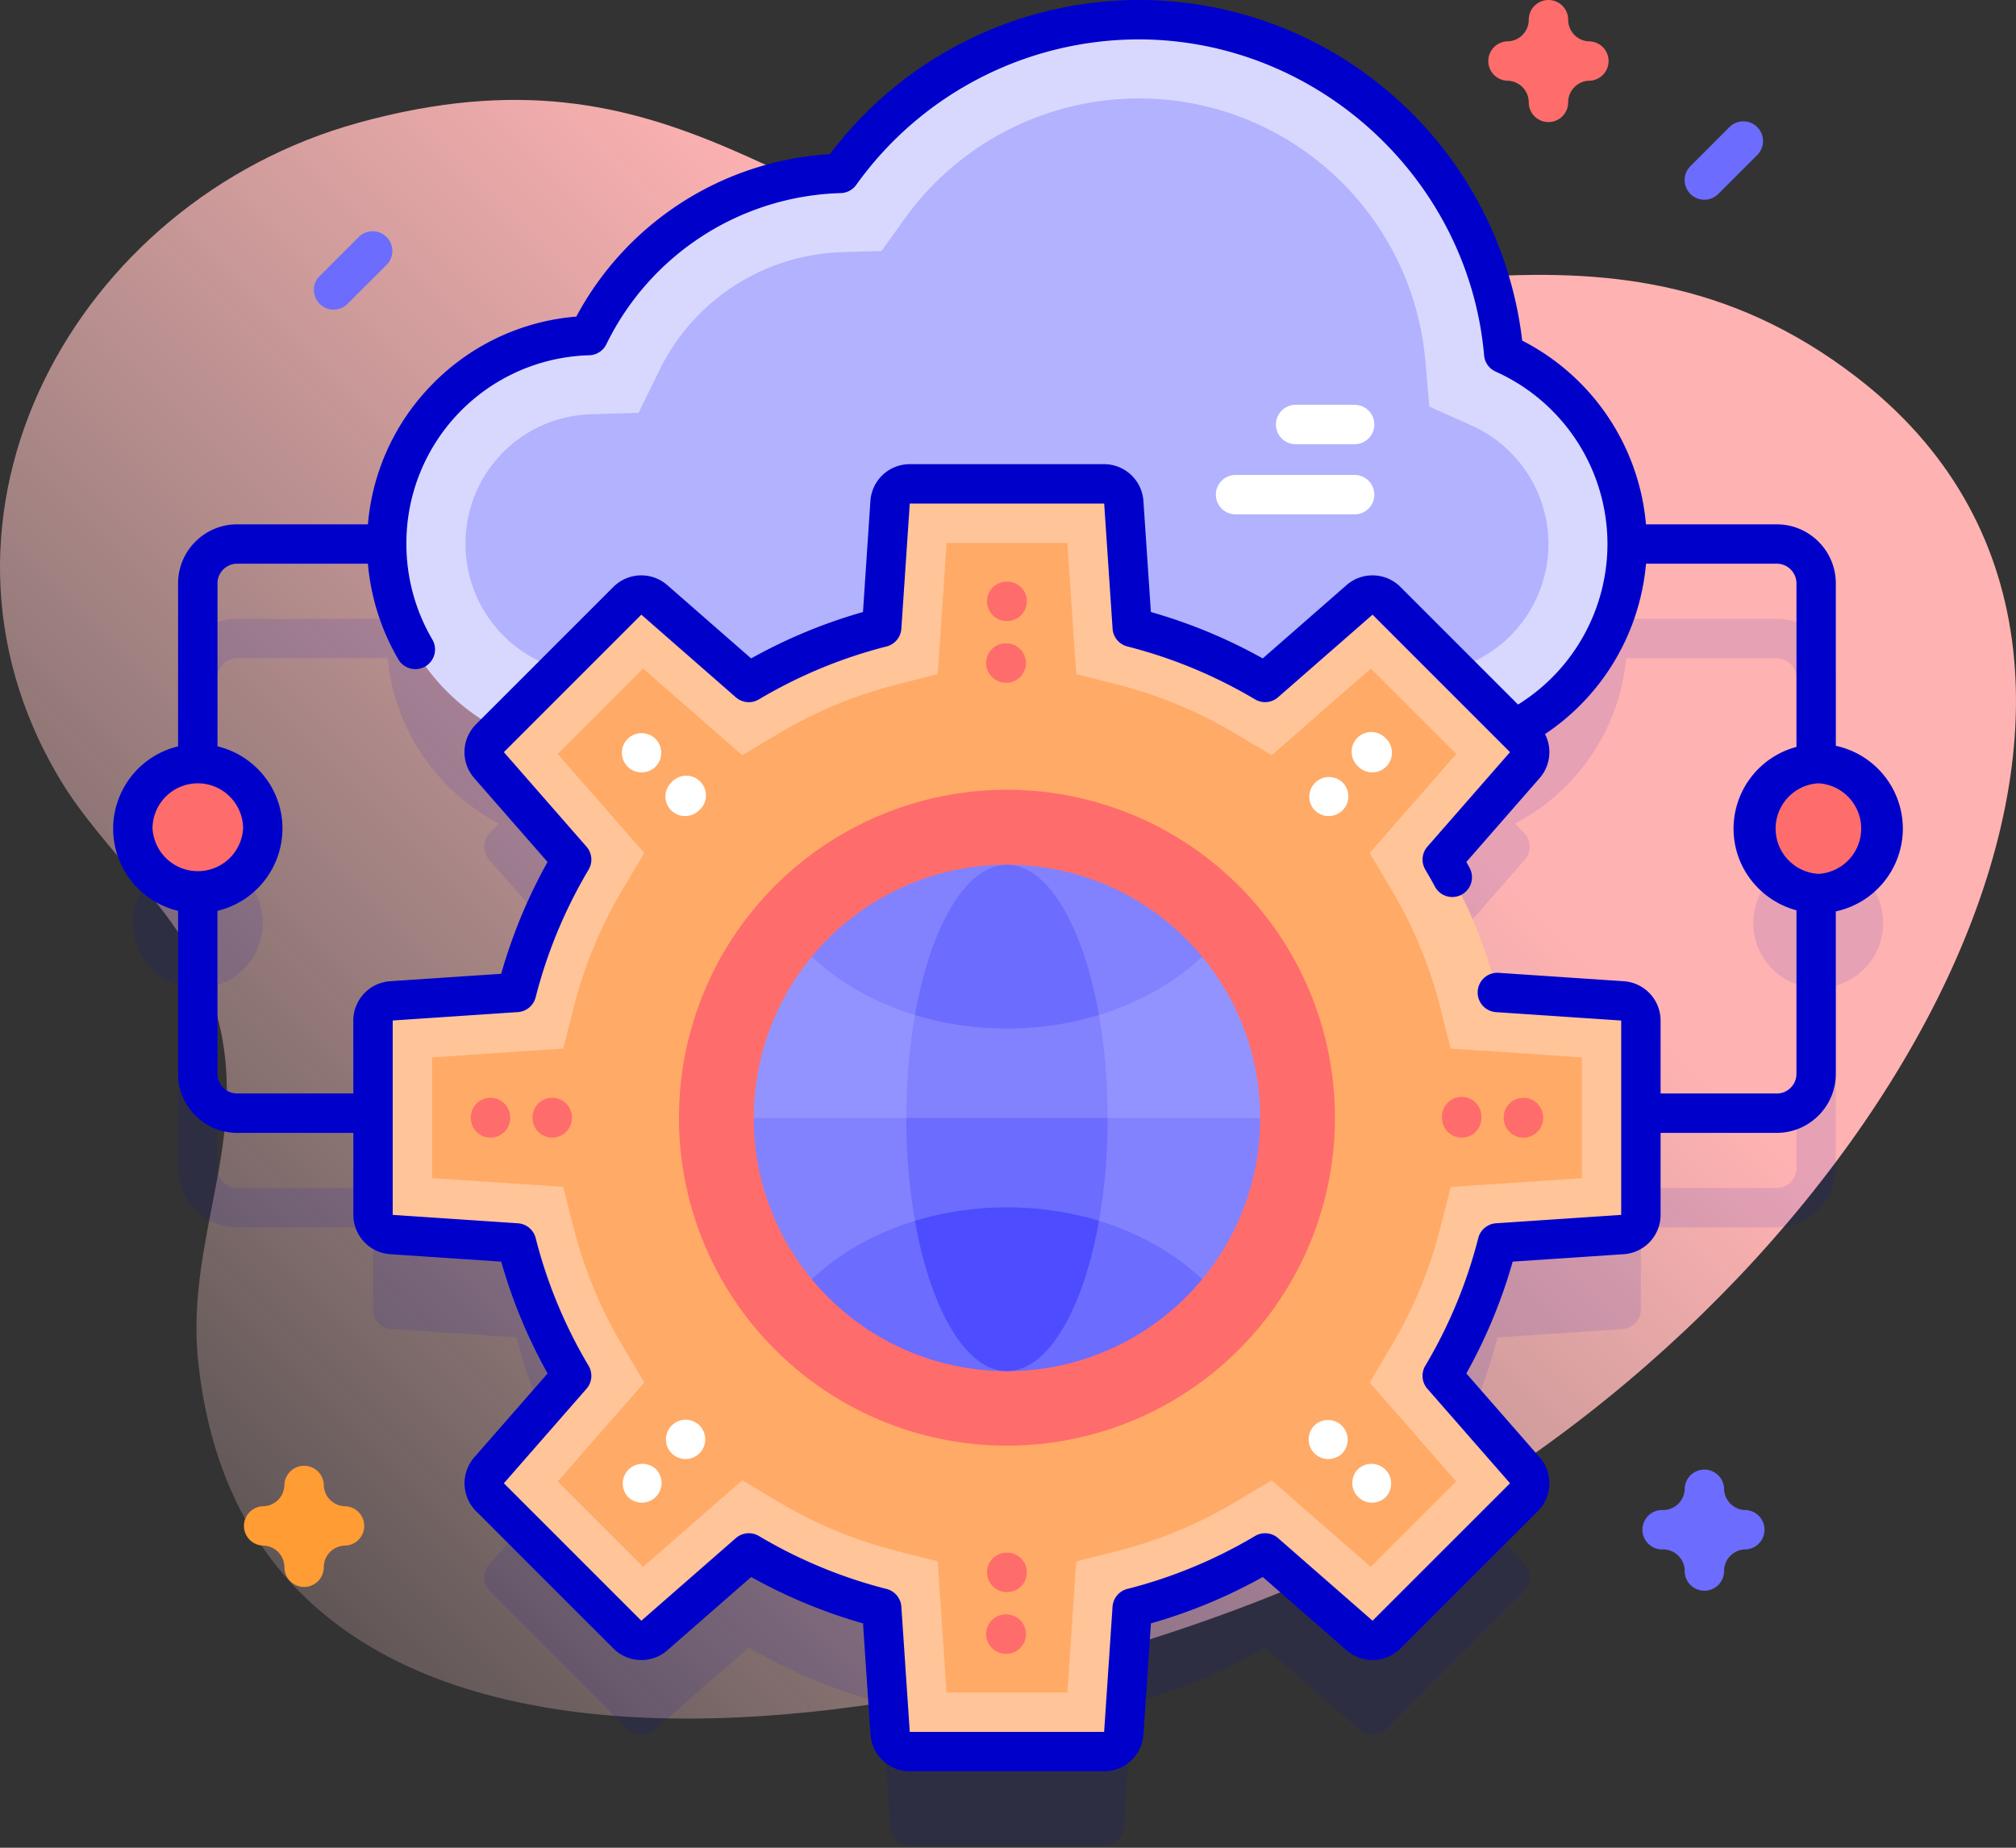 <svg width="48" height="44" fill="none" xmlns="http://www.w3.org/2000/svg"><rect width="100%" height="100%" fill="#333333" stroke="none"/><path d="M44.2 8.978c-6.132-4.715-12.08-.873-18.715-2.231C18.802 5.378 16.139.822 8.528 2.925 1.784 4.788-2.306 12.258 1.4 18.512c1.057 1.782 2.856 3.126 3.591 5.12 1.187 3.217-.62 5.686-.267 8.848 1.464 13.134 21.523 8.047 28.904 3.96C45.203 30.031 53.034 15.768 44.2 8.978z" fill="url(#paint0_linear_139_2076)"/><path opacity=".1" d="M44.837 21.982c0-.71-.477-1.305-1.127-1.488v-4.352c0-.775-.63-1.406-1.406-1.406H38.72a4.97 4.97 0 00-2.917-4.065A8.727 8.727 0 0020.005 6.38a6.899 6.899 0 00-5.989 3.862 4.967 4.967 0 00-4.786 4.494H5.647c-.775 0-1.406.631-1.406 1.407v4.364a1.547 1.547 0 000 2.949v4.365c0 .775.63 1.406 1.406 1.406h3.235v1.954a.47.47 0 00.437.467l2.98.2c.287 1.127.733 2.19 1.312 3.165l-1.967 2.25a.47.47 0 00.022.64l3.273 3.272a.468.468 0 00.64.022l2.25-1.967a11.96 11.96 0 003.164 1.313l.2 2.98a.47.47 0 00.468.437h4.63a.47.47 0 00.467-.437l.2-2.98a11.96 11.96 0 003.164-1.313l2.25 1.967a.468.468 0 00.64-.022l3.273-3.272a.47.47 0 00.021-.64l-1.967-2.25a11.975 11.975 0 001.313-3.165l2.98-.2a.469.469 0 00.437-.467v-1.954h3.235c.775 0 1.406-.631 1.406-1.406v-4.352a1.547 1.547 0 001.127-1.488zm-39.19 6.307a.47.47 0 01-.469-.469v-4.364a1.547 1.547 0 000-2.949v-4.365a.47.47 0 01.469-.468H9.23a4.967 4.967 0 002.654 3.938l-.218.217a.47.47 0 00-.022.64l1.967 2.25a11.978 11.978 0 00-1.312 3.166l-2.98.2a.468.468 0 00-.437.467v1.737H5.647zm36.657 0h-3.235v-1.737a.468.468 0 00-.437-.468l-2.98-.2a11.975 11.975 0 00-1.313-3.164l1.967-2.25a.47.47 0 00-.021-.64l-.218-.218a4.968 4.968 0 002.653-3.938h3.584a.47.47 0 01.468.468v4.384a1.546 1.546 0 000 2.912v4.383a.47.47 0 01-.468.468z" fill="#0000CB"/><path d="M35.803 8.42a8.727 8.727 0 00-15.798-4.29 6.899 6.899 0 00-5.989 3.862 4.966 4.966 0 00.159 9.93h19.6a4.967 4.967 0 002.029-9.501z" fill="#D8D8FF"/><path d="M14.175 16.047a3.096 3.096 0 01-3.092-3.092 3.076 3.076 0 012.992-3.09l1.128-.035.497-1.013a5.012 5.012 0 014.36-2.813l.93-.028.541-.757a6.873 6.873 0 015.58-2.875 6.83 6.83 0 014.639 1.809 6.828 6.828 0 012.186 4.432l.096 1.097 1.005.45a3.098 3.098 0 011.831 2.823 3.096 3.096 0 01-3.092 3.092H14.175z" fill="#B2B2FF"/><path d="M32.253 10.578h-1.405a.469.469 0 010-.938h1.405a.469.469 0 010 .938zm0 1.67h-2.835a.469.469 0 010-.938h2.835a.469.469 0 010 .938z" fill="#fff"/><path d="M38.632 23.834l-2.98-.2a11.978 11.978 0 00-1.313-3.164l1.967-2.25a.47.47 0 00-.021-.64l-3.273-3.273a.47.47 0 00-.64-.022l-2.25 1.968a11.96 11.96 0 00-3.165-1.313l-.2-2.98a.47.47 0 00-.467-.438h-4.63a.47.47 0 00-.467.438l-.2 2.98a11.96 11.96 0 00-3.164 1.313l-2.25-1.968a.47.47 0 00-.64.021l-3.273 3.273a.47.47 0 00-.022.64l1.967 2.25a11.978 11.978 0 00-1.312 3.166l-2.98.2a.468.468 0 00-.437.467v4.628a.47.47 0 00.436.468l2.98.2c.288 1.127.734 2.19 1.313 3.165l-1.967 2.25a.47.47 0 00.022.64l3.273 3.272a.468.468 0 00.64.022l2.25-1.967a11.96 11.96 0 003.164 1.312l.2 2.98a.47.47 0 00.468.438h4.629a.47.47 0 00.468-.437l.2-2.98a11.96 11.96 0 003.164-1.313l2.25 1.967a.468.468 0 00.64-.022l3.273-3.273a.47.47 0 00.021-.64l-1.967-2.249a11.978 11.978 0 001.313-3.165l2.98-.2a.47.47 0 00.437-.468v-4.628a.468.468 0 00-.437-.468z" fill="#FFC498"/><path d="M22.537 40.303l-.209-3.122-.988-.251c-.98-.25-1.92-.64-2.792-1.159l-.877-.521-2.358 2.061-2.033-2.033 2.061-2.357-.52-.876c-.52-.875-.91-1.815-1.16-2.794l-.25-.988-3.123-.21V25.18l3.122-.21.252-.987c.249-.98.639-1.92 1.158-2.794l.521-.876-2.061-2.358 2.033-2.033 2.358 2.062.877-.521c.873-.52 1.812-.91 2.792-1.159l.988-.251.21-3.123h2.875l.21 3.123.988.251c.98.25 1.919.64 2.792 1.159l.877.521 2.358-2.062 2.033 2.033-2.061 2.358.52.876c.52.874.91 1.814 1.16 2.794l.25.988 3.123.209v2.875l-3.122.21-.252.987c-.25.98-.639 1.92-1.159 2.794l-.52.876 2.06 2.357-2.033 2.033-2.358-2.061-.876.521c-.873.52-1.813.91-2.792 1.159l-.988.251-.21 3.122h-2.876z" fill="#FA6"/><path d="M23.975 18.807a7.809 7.809 0 100 15.618 7.809 7.809 0 000-15.618zm.005-4.019h-.01a.469.469 0 010-.938h.01a.469.469 0 010 .938zm0 1.469h-.01a.469.469 0 110-.937h.01a.469.469 0 010 .937zm0 21.655h-.01a.469.469 0 110-.938h.01a.469.469 0 010 .938zm0 1.469h-.01a.469.469 0 110-.937h.01a.469.469 0 010 .937z" fill="#FF6C6C"/><path d="M32.674 18.393a.468.468 0 01-.331-.137l-.008-.008a.469.469 0 11.663-.662l.007.007a.469.469 0 01-.331.8zm-1.039 1.04a.467.467 0 01-.33-.137l-.008-.007a.469.469 0 01.66-.665l.008.007a.469.469 0 01-.33.802zM16.323 34.744a.468.468 0 01-.331-.137l-.008-.008a.469.469 0 01.663-.663l.008.008a.469.469 0 01-.332.8zm-1.039 1.039a.467.467 0 01-.33-.136l-.008-.008a.469.469 0 01.66-.664l.008.007a.469.469 0 01-.33.801z" fill="#fff"/><path d="M36.272 27.09a.469.469 0 01-.469-.469v-.01a.469.469 0 11.938 0v.01c0 .26-.21.469-.47.469zm-1.47 0a.469.469 0 01-.468-.469v-.01a.469.469 0 11.937 0v.01c0 .26-.21.469-.469.469zm-21.654 0a.469.469 0 01-.469-.469v-.01a.469.469 0 01.938 0v.01c0 .26-.21.469-.469.469zm-1.469 0a.469.469 0 01-.469-.469v-.01a.469.469 0 11.938 0v.01c0 .26-.21.469-.47.469z" fill="#FF6C6C"/><path d="M32.666 35.783a.469.469 0 01-.33-.801l.008-.007a.469.469 0 01.66.664l-.007.008a.467.467 0 01-.33.136zm-1.039-1.039a.468.468 0 01-.331-.8l.008-.008a.469.469 0 01.662.663l-.007.008a.467.467 0 01-.332.137zM16.316 19.433a.467.467 0 01-.331-.802l.008-.007a.469.469 0 11.66.665l-.007.007a.467.467 0 01-.33.137zm-1.04-1.04a.468.468 0 01-.331-.8l.008-.007a.469.469 0 01.663.663l-.008.007a.468.468 0 01-.332.137z" fill="#fff"/><path d="M43.29 21.278a1.547 1.547 0 100-3.093 1.547 1.547 0 000 3.093zm-38.58 0a1.547 1.547 0 100-3.093 1.547 1.547 0 000 3.093z" fill="#FF6C6C"/><path d="M45.306 19.732a2.02 2.02 0 00-1.596-1.972v-3.868c0-.775-.63-1.406-1.406-1.406H39.19a5.447 5.447 0 00-2.947-4.375 9.168 9.168 0 00-2.906-5.682A9.168 9.168 0 0027.111 0a9.221 9.221 0 00-7.351 3.671 7.348 7.348 0 00-6.038 3.868 5.405 5.405 0 00-3.447 1.63 5.4 5.4 0 00-1.515 3.317H5.647c-.776 0-1.407.63-1.407 1.406v3.881a2.018 2.018 0 00-1.546 1.959c0 .95.66 1.746 1.546 1.958v3.88c0 .776.631 1.407 1.407 1.407h2.766v1.953a.94.94 0 00.874.936l2.647.177c.263.926.633 1.82 1.104 2.663l-1.747 1.998a.94.94 0 00.043 1.28l3.273 3.273a.94.94 0 001.28.043l1.998-1.747c.844.471 1.737.841 2.663 1.105l.178 2.646a.94.94 0 00.935.875h4.629a.94.94 0 00.935-.875l.178-2.647a12.434 12.434 0 002.663-1.104l1.997 1.747a.94.94 0 001.28-.043l3.273-3.273a.94.94 0 00.043-1.28l-1.746-1.998a12.44 12.44 0 001.104-2.663l2.646-.177a.94.94 0 00.875-.936v-1.953h2.766c.775 0 1.406-.631 1.406-1.407v-3.867a2.019 2.019 0 001.596-1.971zm-41.675 0a1.08 1.08 0 011.077-1.079h.003a1.08 1.08 0 011.077 1.078 1.08 1.08 0 01-2.156 0zm2.016 6.307a.47.47 0 01-.47-.469v-3.88a2.018 2.018 0 001.548-1.959c0-.95-.661-1.746-1.547-1.958v-3.881a.47.47 0 01.469-.469H8.76c.07.809.32 1.594.734 2.295a.469.469 0 00.807-.477 4.493 4.493 0 01-.625-2.286 4.476 4.476 0 014.355-4.495.469.469 0 00.406-.262 6.415 6.415 0 015.582-3.6.468.468 0 00.368-.196A8.281 8.281 0 0127.11.938c4.241 0 7.854 3.305 8.226 7.524.014.17.12.317.275.387a4.506 4.506 0 012.662 4.106 4.508 4.508 0 01-2.129 3.822l-2.802-2.802a.94.94 0 00-1.28-.043l-1.997 1.747a12.432 12.432 0 00-2.663-1.105l-.178-2.646a.94.94 0 00-.935-.875H21.66a.94.94 0 00-.936.875l-.177 2.646c-.926.264-1.82.634-2.663 1.105l-1.998-1.747a.94.94 0 00-1.28.043l-3.273 3.273a.94.94 0 00-.043 1.28l1.747 1.998a12.44 12.44 0 00-1.104 2.663l-2.647.177a.94.94 0 00-.874.936v1.737H5.647zm36.657 0h-2.766v-1.738a.94.94 0 00-.875-.935l-2.98-.2a.469.469 0 00-.063.936l2.98.2v4.628l-2.98.2a.469.469 0 00-.423.352 11.508 11.508 0 01-1.261 3.04.469.469 0 00.05.549l1.967 2.25-3.273 3.273-2.25-1.967a.469.469 0 00-.548-.05c-.95.565-1.974.989-3.04 1.26a.469.469 0 00-.353.424l-.2 2.98h-4.628l-.2-2.98a.469.469 0 00-.352-.423 11.51 11.51 0 01-3.04-1.261.469.469 0 00-.549.05l-2.25 1.967-3.273-3.273 1.967-2.25a.469.469 0 00.05-.548 11.455 11.455 0 01-1.26-3.041.469.469 0 00-.424-.352l-2.98-.2v-4.629l2.98-.2a.469.469 0 00.423-.351c.272-1.067.696-2.09 1.261-3.041a.469.469 0 00-.05-.548l-1.967-2.25 3.273-3.274 2.25 1.968a.469.469 0 00.548.05c.951-.565 1.974-.99 3.041-1.261a.469.469 0 00.352-.423l.2-2.98h4.629l.2 2.98a.469.469 0 00.352.423c1.067.271 2.09.696 3.04 1.26a.468.468 0 00.548-.05l2.25-1.967 3.273 3.274-1.967 2.25a.469.469 0 00-.05.547c.08.136.16.275.234.414a.469.469 0 00.825-.446l-.082-.15 1.746-1.998a.94.94 0 00.127-1.047 5.45 5.45 0 002.405-4.058h3.113a.47.47 0 01.469.469v3.894a2.017 2.017 0 00-1.498 1.945c0 .932.637 1.716 1.498 1.946v3.893a.47.47 0 01-.47.47zm.987-5.23a1.08 1.08 0 010-2.156 1.08 1.08 0 010 2.157z" fill="#0000CB"/><path d="M30.004 26.621a6 6 0 01-1.382 3.841h-9.294a6.001 6.001 0 01-1.381-3.84l5.998-.47 6.059.47z" fill="#8282FF"/><path d="M26.373 26.621c0 1.46-.207 2.799-.55 3.841h-3.695c-.343-1.042-.55-2.381-.55-3.84 0-.096.001-.191.003-.285l2.364-.184 2.425.187c.002.094.003.187.003.281z" fill="#6C6CFF"/><path d="M30.004 26.621h-3.631L24 26.153l-2.422.468h-3.631a6.01 6.01 0 011.381-3.84h9.294a6.01 6.01 0 011.382 3.84z" fill="#9393FF"/><path d="M26.373 26.621h-4.795c0-1.458.207-2.797.55-3.84h3.695c.343 1.043.55 2.382.55 3.84z" fill="#8282FF"/><path d="M26.166 29.072c.964.294 1.807.777 2.456 1.39a6.015 6.015 0 01-4.647 2.188 6.017 6.017 0 01-4.646-2.187c.649-.614 1.492-1.097 2.455-1.39l4.382-.001z" fill="#6C6CFF"/><path d="M26.166 24.171c.964-.294 1.807-.777 2.456-1.39a6.014 6.014 0 00-4.647-2.189c-1.87 0-3.54.852-4.646 2.188.649.614 1.492 1.097 2.455 1.39l4.382.001z" fill="#8282FF"/><path d="M21.784 29.072a7.518 7.518 0 012.191-.321c.773 0 1.513.114 2.191.32-.373 2.109-1.214 3.579-2.19 3.579-.977 0-1.818-1.47-2.192-3.578z" fill="#4D4DFF"/><path d="M21.784 24.171c.374-2.109 1.215-3.578 2.191-3.578.977 0 1.818 1.47 2.191 3.578a7.512 7.512 0 01-2.19.321 7.522 7.522 0 01-2.192-.32z" fill="#6C6CFF"/><path d="M7.24 37.79a.469.469 0 01-.468-.469.516.516 0 00-.516-.516.469.469 0 010-.937.516.516 0 00.516-.516.469.469 0 01.937 0c0 .285.232.516.516.516a.469.469 0 010 .937.516.516 0 00-.516.516c0 .259-.21.469-.468.469z" fill="#FF9C33"/><path d="M36.868 2.907a.469.469 0 01-.469-.469.516.516 0 00-.516-.516.469.469 0 010-.937.516.516 0 00.516-.516.469.469 0 01.938 0c0 .285.231.516.515.516a.469.469 0 010 .937.516.516 0 00-.515.516.47.47 0 01-.47.469z" fill="#FF6C6C"/><path d="M40.58 37.88a.469.469 0 01-.468-.468.516.516 0 00-.516-.516.469.469 0 110-.937.516.516 0 00.516-.516.469.469 0 01.937 0c0 .284.232.516.516.516a.469.469 0 010 .937.516.516 0 00-.516.516c0 .259-.21.468-.468.468zm0-33.124a.468.468 0 01-.331-.8l.937-.938a.469.469 0 01.663.663l-.937.937a.467.467 0 01-.332.138zM7.944 7.373a.468.468 0 01-.332-.8l.938-.937a.469.469 0 01.663.663l-.938.937a.467.467 0 01-.331.137z" fill="#6C6CFF"/><defs><linearGradient id="paint0_linear_139_2076" x1="-1.756" y1="42.289" x2="27.841" y2="12.692" gradientUnits="userSpaceOnUse"><stop stop-color="#FFD8D8" stop-opacity="0"/><stop offset=".998" stop-color="#FFB2B2"/></linearGradient></defs></svg>